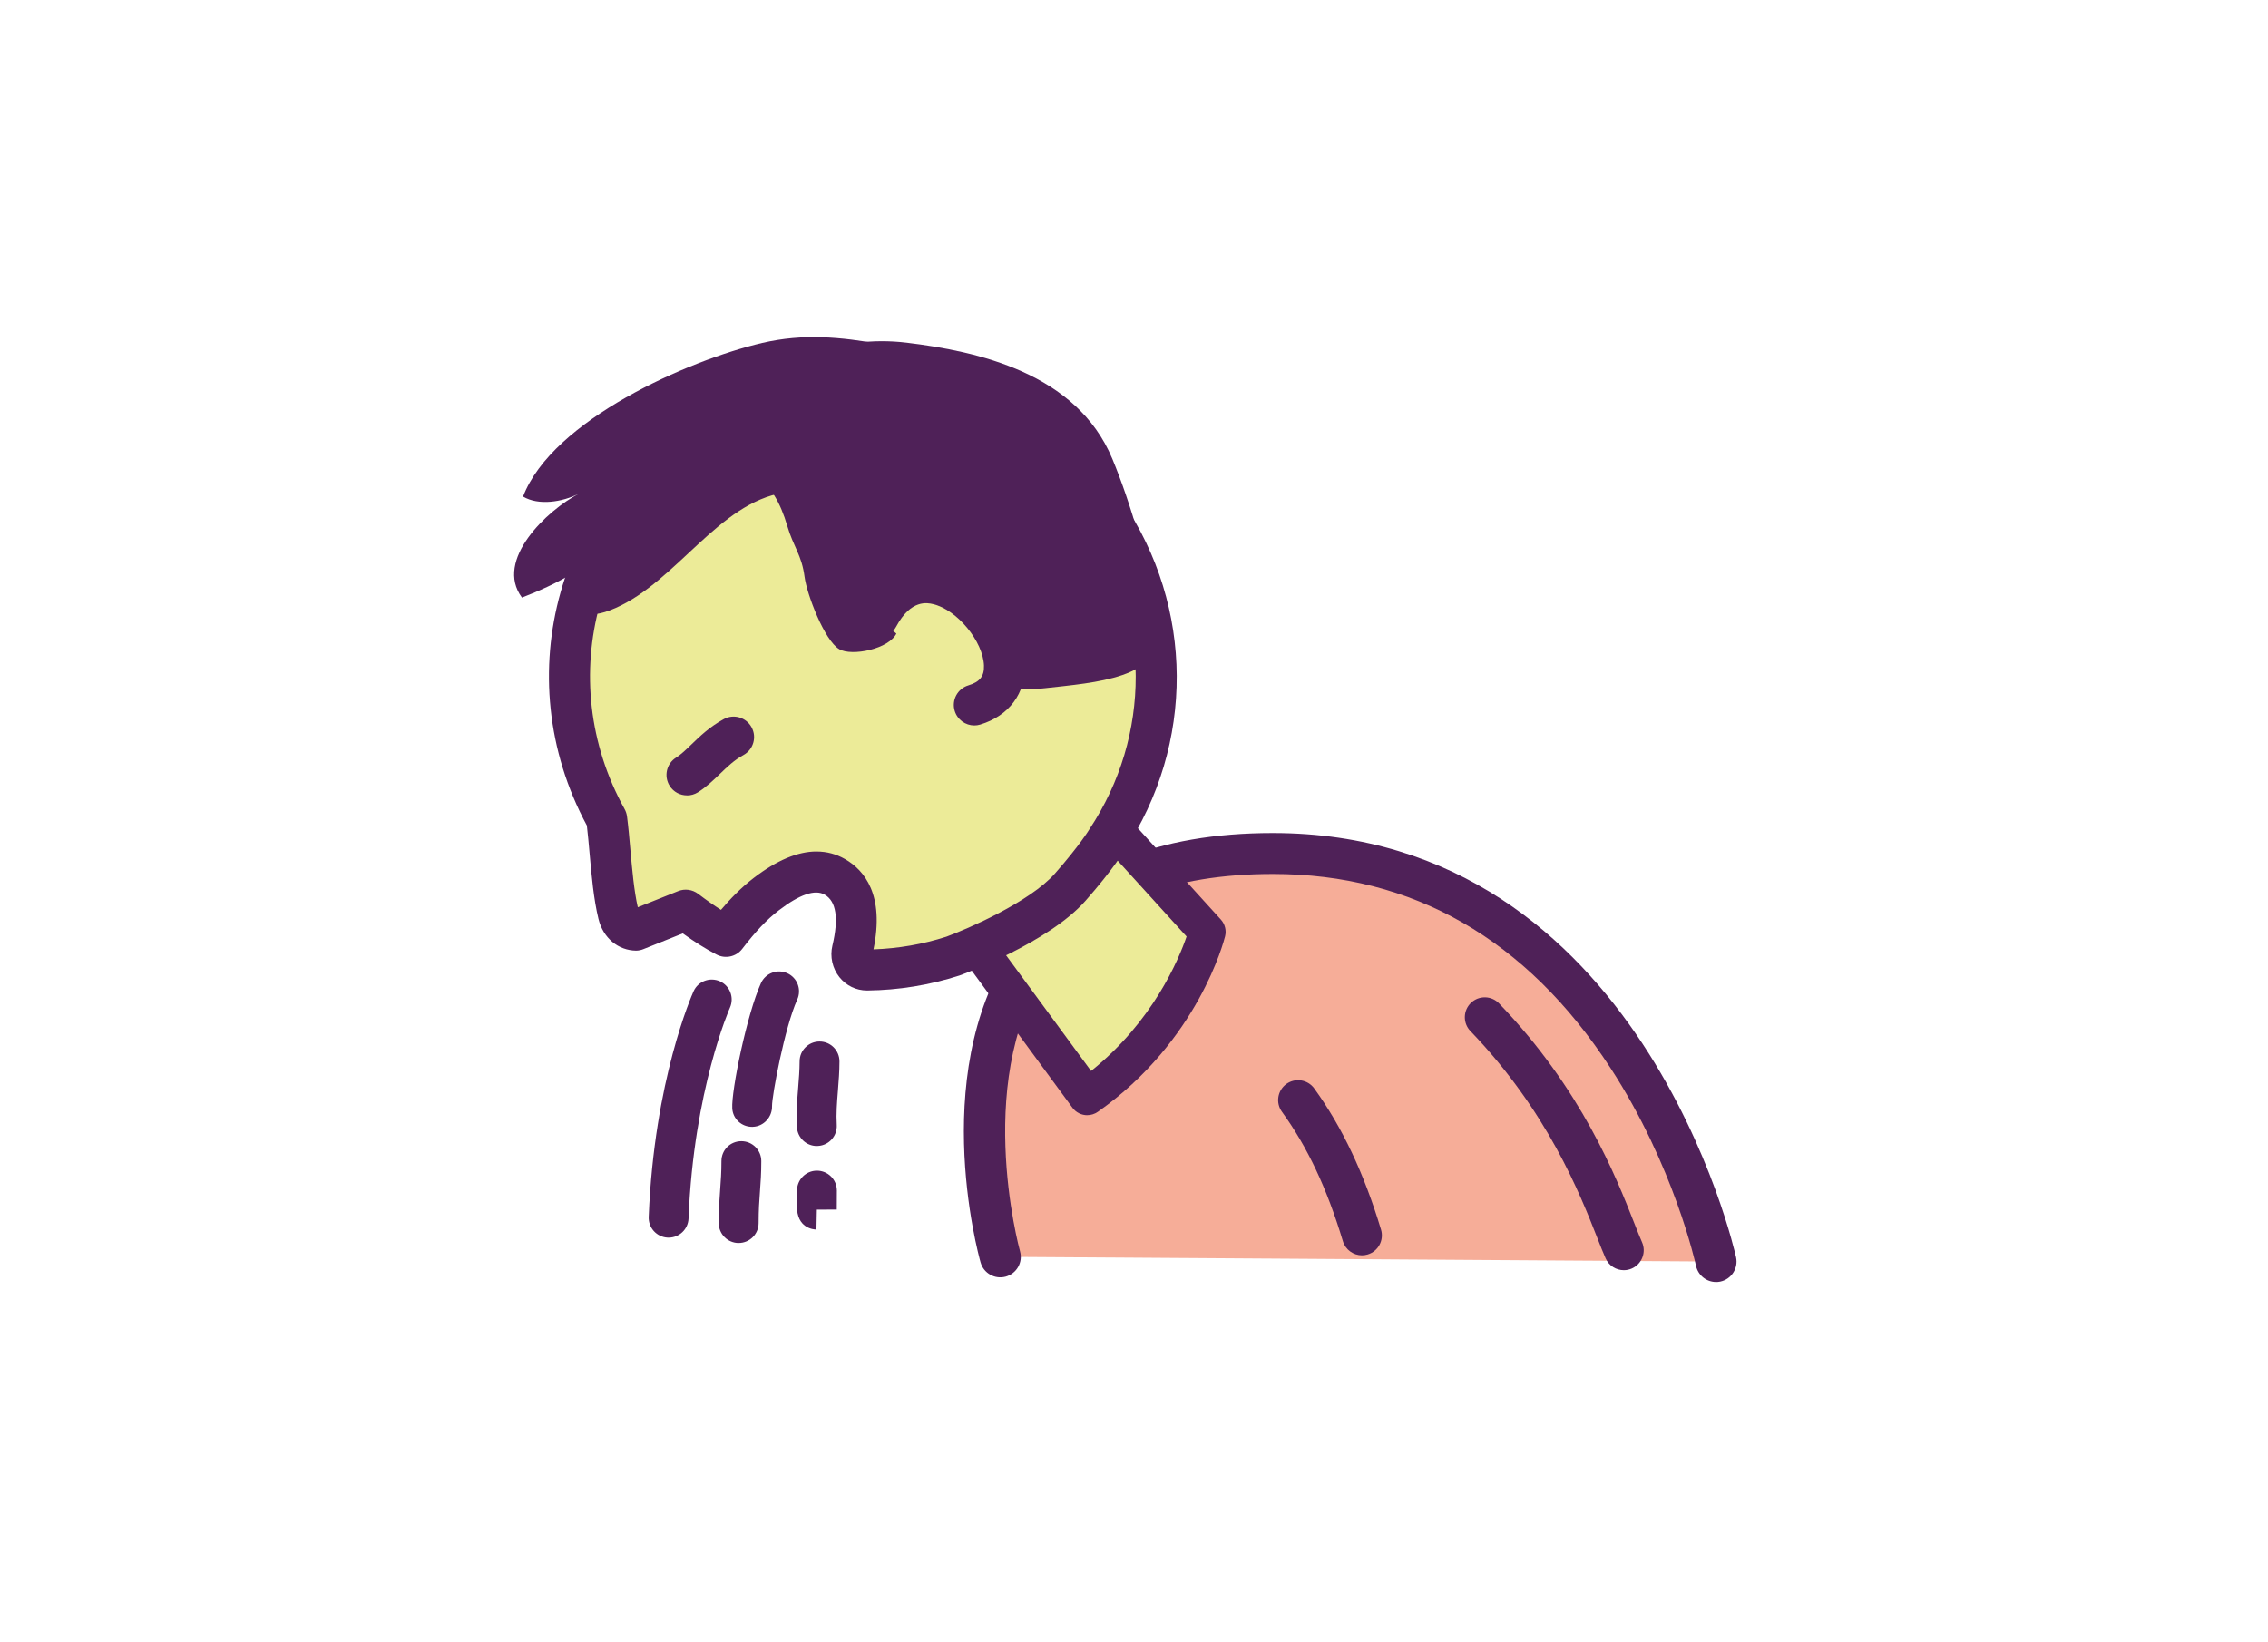 <?xml version="1.0" encoding="UTF-8"?>
<svg id="Ebene_1" data-name="Ebene 1" xmlns="http://www.w3.org/2000/svg" viewBox="0 0 750 543">
  <defs>
    <style>
      .cls-1 {
        fill: #4f2158;
      }

      .cls-1, .cls-2, .cls-3, .cls-4 {
        stroke-width: 0px;
      }

      .cls-2 {
        fill: #eceb99;
      }

      .cls-3 {
        fill: #eceb98;
      }

      .cls-4 {
        fill: #f6ad98;
      }
    </style>
  </defs>
  <g>
    <path class="cls-4" d="m567.47,417.19s-28.67-134.95-146.55-134.95c-127.93,0-90.12,133.39-90.12,133.39"/>
    <path class="cls-1" d="m567.47,423.96c-3.13,0-5.93-2.18-6.62-5.36-.07-.33-7.27-33.23-28.35-65.53-27.72-42.5-65.27-64.05-111.58-64.05-33.71,0-58.13,9.68-72.58,28.76-27.43,36.23-11.19,95.43-11.03,96.02,1.02,3.6-1.08,7.34-4.68,8.36-3.61,1.01-7.34-1.08-8.36-4.67-.76-2.68-18.26-66.18,13.23-107.83,17.14-22.68,45.21-34.18,83.42-34.18,121.96,0,152.88,138.91,153.18,140.31.78,3.66-1.56,7.25-5.21,8.03-.47.1-.95.15-1.42.15Z"/>
  </g>
  <g>
    <path class="cls-3" d="m370.55,276.62l28.67,31.56s-7.93,32.19-39.68,54.53l-42.41-57.73"/>
    <path class="cls-1" d="m359.54,368.79c-1.87,0-3.71-.86-4.9-2.48l-42.41-57.73c-1.99-2.71-1.4-6.51,1.3-8.5,2.7-1.99,6.51-1.42,8.5,1.3l38.78,52.78c20.45-16.38,28.98-36.88,31.58-44.46l-26.34-29c-2.26-2.49-2.07-6.33.41-8.59,2.48-2.26,6.34-2.08,8.59.41l28.67,31.57c1.36,1.5,1.89,3.58,1.4,5.54-.35,1.4-8.86,34.66-42.08,58.04-1.07.75-2.29,1.11-3.5,1.11Z"/>
  </g>
  <g>
    <path class="cls-3" d="m365.55,169.56c-28.23-41.57-85.5-54.66-128.89-29.31-46.26,27.03-61.13,85.28-36.01,130.62,1.24,9.64,1.61,22.19,3.85,31.41.72,2.95,2.71,5.38,5.75,5.32l16.53-6.61c4.25,3.23,8.64,6.22,13.31,8.68,3.96-5.16,8.21-10.04,13.31-13.96,6.07-4.66,15.03-10.11,22.69-5.73,7.99,4.57,8.11,14.51,5.77,24.31-.78,3.26,1.57,6.53,4.92,6.49,9.49-.11,19.02-1.59,28.27-4.57,0,0,27.62-10.05,38.89-22.83,8.91-10.11,12.18-15.73,12.18-15.73,21.11-31.79,22.26-74.5-.55-108.09Z"/>
    <path class="cls-1" d="m286.7,327.55c-3.56,0-6.88-1.6-9.12-4.41-2.32-2.9-3.19-6.8-2.32-10.43,2.14-9,1.28-14.67-2.55-16.86-3.21-1.82-8.31-.07-15.2,5.22-3.89,2.98-7.61,6.9-12.06,12.71-2,2.62-5.6,3.41-8.53,1.87-3.61-1.9-7.21-4.16-11.14-6.98l-13.03,5.21c-.76.31-1.57.47-2.39.49-5.88-.07-10.89-4.11-12.45-10.49-1.59-6.54-2.28-14.25-2.94-21.7-.28-3.19-.56-6.3-.9-9.19-26.62-49.46-9.58-110.1,39.16-138.57,46.81-27.35,107.39-13.59,137.91,31.35,23.77,35,24,80.38.59,115.63h0s-3.57,6.05-12.75,16.46c-12.27,13.92-40.46,24.28-41.66,24.72-9.94,3.2-20.13,4.85-30.5,4.97h-.14Zm-16.66-45.96c3.34,0,6.47.83,9.39,2.5,6.43,3.68,13.14,11.83,9.42,29.86,8.26-.29,16.36-1.7,24.1-4.19,7-2.56,27.6-11.47,35.89-20.87,8.23-9.34,11.4-14.63,11.43-14.69,20.55-30.97,20.35-70.43-.32-100.85h0c-26.09-38.41-79.85-50.63-119.88-27.27-42.71,24.95-57.43,78.32-33.51,121.49.41.75.68,1.57.79,2.42.44,3.4.77,7.14,1.11,10.98.6,6.69,1.21,13.59,2.45,19.05l13.34-5.33c2.2-.89,4.71-.55,6.61.89,2.71,2.06,5.19,3.8,7.56,5.3,2.97-3.52,6.57-7.28,10.83-10.56,7.58-5.82,14.53-8.74,20.77-8.74Z"/>
  </g>
  <path class="cls-1" d="m227.18,263.03c-2.26,0-4.46-1.12-5.74-3.17-1.99-3.17-1.03-7.35,2.14-9.33,1.62-1.01,3.2-2.55,5.04-4.32,2.84-2.75,6.06-5.86,10.73-8.41,3.29-1.79,7.4-.58,9.19,2.71,1.79,3.28.58,7.4-2.71,9.19-3.05,1.66-5.35,3.89-7.79,6.25-2.19,2.11-4.45,4.3-7.26,6.07-1.12.7-2.36,1.03-3.59,1.03Z"/>
  <g>
    <path class="cls-4" d="m235.36,330.51s-12.48,27.62-14.26,72.18"/>
    <path class="cls-1" d="m221.11,409.28c-.09,0-.18,0-.27,0-3.64-.15-6.46-3.21-6.32-6.85,1.82-45.31,14.31-73.45,14.84-74.63,1.49-3.31,5.39-4.76,8.71-3.29,3.31,1.49,4.79,5.39,3.31,8.71-.12.27-11.98,27.17-13.69,69.74-.14,3.55-3.06,6.32-6.58,6.32Z"/>
  </g>
  <g>
    <path class="cls-4" d="m244.27,404.47c0-8.91.89-12.48.89-20.5"/>
    <path class="cls-1" d="m244.27,411.06c-3.64,0-6.59-2.95-6.59-6.59,0-4.78.24-8.09.48-11.31.21-2.78.41-5.48.41-9.19s2.95-6.59,6.59-6.59,6.59,2.95,6.59,6.59c0,4.1-.22,7.09-.45,10.16-.22,2.94-.44,5.97-.44,10.33,0,3.64-2.95,6.59-6.59,6.59Z"/>
  </g>
  <g>
    <path class="cls-4" d="m248.73,366.15c-.25-4.2,4.46-28.52,8.91-38.32"/>
    <path class="cls-1" d="m248.71,372.64c-3.46,0-6.35-2.6-6.56-6.09-.35-5.86,4.85-31.21,9.49-41.44,1.51-3.31,5.43-4.77,8.72-3.27,3.31,1.51,4.78,5.41,3.27,8.72-4.15,9.14-8.4,31.92-8.33,35.25.07,3.59-2.74,6.68-6.32,6.82-.09,0-.18,0-.28,0Z"/>
  </g>
  <g>
    <path class="cls-4" d="m271.01,351.01c-.02,7.23-1.34,14.21-.89,21.39"/>
    <path class="cls-1" d="m270.11,378.98c-3.45,0-6.35-2.69-6.57-6.18-.28-4.58.07-8.94.41-13.16.23-2.86.46-5.73.47-8.65,0-3.63,2.96-6.57,6.59-6.57h.02c3.64,0,6.58,2.96,6.57,6.6,0,3.26-.26,6.47-.51,9.67-.32,3.93-.61,7.65-.39,11.29.22,3.63-2.54,6.76-6.17,6.98-.14,0-.28.01-.41.01Z"/>
  </g>
  <g>
    <path class="cls-4" d="m270.14,393.72c.01,1.73-.04,6.54-.03,6.3"/>
    <path class="cls-1" d="m269.99,406.61c-1.09-.02-6.51-.5-6.45-7.78l.02-5.07c-.02-3.64,2.91-6.61,6.55-6.63h.04c3.62,0,6.57,2.92,6.59,6.55l-.03,6.31-6.59.04-.13,6.59Z"/>
  </g>
  <g>
    <path class="cls-4" d="m429.25,363.79c10.78,14.87,16.99,31.02,21.13,44.75"/>
    <path class="cls-1" d="m450.37,415.13c-2.83,0-5.44-1.84-6.3-4.69-5.28-17.5-11.68-31.09-20.15-42.78-2.14-2.94-1.48-7.07,1.47-9.2,2.94-2.12,7.06-1.47,9.2,1.47,9.23,12.74,16.46,28.02,22.1,46.71,1.05,3.48-.92,7.16-4.41,8.21-.63.19-1.28.28-1.91.28Z"/>
  </g>
  <g>
    <path class="cls-4" d="m490.98,336.4c31.07,32.32,41.02,65.88,45.99,77.06"/>
    <path class="cls-1" d="m536.98,420.05c-2.52,0-4.93-1.46-6.02-3.91-.78-1.75-1.68-4.03-2.75-6.76-5.76-14.64-16.47-41.9-41.97-68.42-2.52-2.62-2.44-6.79.18-9.31,2.62-2.52,6.78-2.45,9.31.18,27.3,28.39,38.64,57.23,44.73,72.73.99,2.5,1.81,4.61,2.53,6.22,1.48,3.32-.02,7.22-3.34,8.7-.87.39-1.78.57-2.67.57Z"/>
  </g>
  <path class="cls-1" d="m288.58,187.42c3.04,2.92,9.9,17.49,7.93,21.91-2.37,5.31-14.87,7.81-19.01,5.34-4.9-2.92-10.69-18.18-11.44-23.9-.95-7.28-3.65-9.82-5.72-16.85-4.64-15.8-13.17-21.6-26.56-16.3-6.64,2.63-34.87,23.51-35.3,8.33-.15-5.43,9.79-14.19,13.19-17.75,6.89-7.23,16.2-13.72,25-18.11,20.17-10.06,40.28-19.53,63.11-16.77,23.45,2.83,56.19,9.99,68.03,38.35,5.84,13.99,12.66,36.28,15.08,56.42,1.95,16.26-20.75,17.61-37.34,19.49-11.31,1.28-20.17-.81-27.33-9.65-4.68-5.77-4.97-16.16-11.19-21.5-4.49-3.86-12.28-5.53-17.55-2.04"/>
  <path class="cls-1" d="m259.18,162.93c-21.49,3.39-35.35,29.17-55.58,38.12-20.84,9.22-9.8-15.12-.54-23.73-7.33,10.13-19.14,15.89-30.45,20.3-9.25-12.4,8.41-28.95,18.82-34.36-5.53,2.79-13.33,4-18.46.95,9.74-25.39,54.74-45.13,79.11-50.81,13.5-3.14,25.81-2,39.42.44,13.71,2.46,30.49,13.87,42.75,14.23"/>
  <g>
    <path class="cls-2" d="m290.4,204.04c18.56-34.56,61.02,20.24,31.79,29.09"/>
    <path class="cls-1" d="m322.19,239.9c-2.91,0-5.59-1.89-6.48-4.81-1.09-3.58.94-7.36,4.52-8.44,3.78-1.14,5.27-3.03,5.16-6.52-.26-8.03-8.9-18.49-16.82-20.35-1.8-.42-7.3-1.72-12.22,7.46-1.77,3.29-5.86,4.52-9.17,2.76-3.29-1.77-4.53-5.88-2.76-9.17,6.25-11.64,16.18-16.82,27.24-14.24,13.82,3.24,26.81,19.02,27.26,33.11.31,9.57-5.22,17.01-14.78,19.91-.65.2-1.31.29-1.96.29Z"/>
  </g>
</svg>